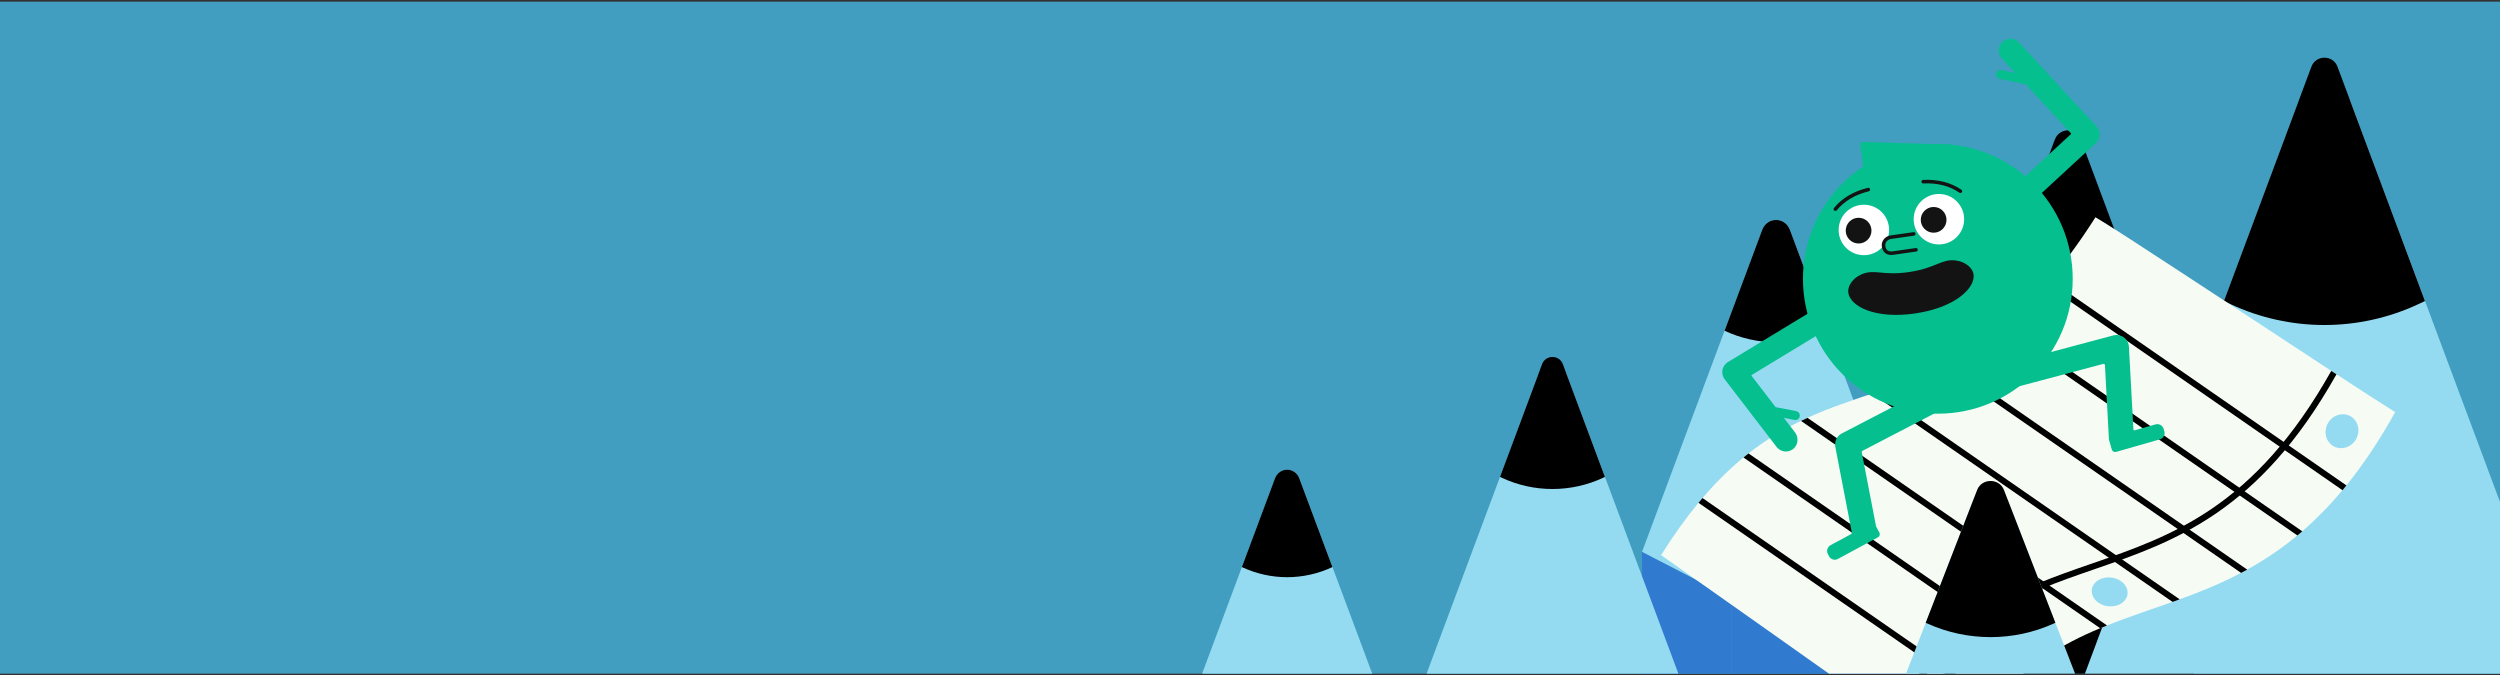 <svg width="744" height="201" viewBox="0 0 744 201" fill="none" xmlns="http://www.w3.org/2000/svg">
<rect x="0" y="0" width="744" height="201" fill="#333333" stroke="none"/>
<g clip-path="url(#clip0_2953_15242)">
<path d="M744 0.49H0V200.49H744V0.49Z" fill="#419EC0"/>
<path d="M652.95 131.809L634.17 81.489L629.82 69.839L625.92 59.399L619.28 41.599C618.76 40.199 617.73 39.319 616.57 38.969C614.64 38.389 612.37 39.259 611.49 41.599L600.95 69.839L596.6 81.489L577.82 131.809V374.779H602.86V328.699H652.94V131.809H652.95Z" fill="black"/>
<path d="M613.93 218.008L652.85 113.728L683.7 31.068C686.59 23.318 696.94 23.318 699.84 31.068L730.69 113.728L769.61 218.008L717.72 244.818H665.83L613.94 218.008H613.93Z" fill="#94DBF2"/>
<path d="M721.67 89.599L695.64 19.858C694.3 16.268 689.21 16.268 687.87 19.858L661.84 89.599L663.73 90.489C681.48 98.799 702.01 98.799 719.76 90.489L721.65 89.599H721.67Z" fill="black"/>
<path d="M515.26 164.229H488.67V362.849H515.26V164.229Z" fill="#307ACF"/>
<path d="M541.85 164.229H515.26V362.849H541.85V164.229Z" fill="#307ACF"/>
<path d="M568.44 164.229H541.85V362.849H568.44V164.229Z" fill="#307ACF"/>
<path d="M488.67 164.228L508.61 110.798L524.42 68.448C525.9 64.478 531.21 64.478 532.69 68.448L548.5 110.798L568.44 164.228L541.85 177.968H515.26L488.67 164.228Z" fill="#94DBF2"/>
<path d="M543.88 98.428L532.69 68.438C531.21 64.468 525.9 64.468 524.42 68.438L513.23 98.428C522.99 102.998 534.12 102.998 543.88 98.428Z" fill="black"/>
<path d="M421.379 208.969L441.699 154.529L457.809 111.379C459.319 107.329 464.719 107.329 466.229 111.379L482.339 154.529L502.659 208.969L475.569 222.969H448.479L421.389 208.969H421.379Z" fill="#94DBF2"/>
<path d="M477.628 141.929L465.108 108.379C464.038 105.519 459.988 105.519 458.918 108.379L446.398 141.929L446.908 142.169C456.478 146.649 467.548 146.649 477.128 142.169L477.638 141.929H477.628Z" fill="black"/>
<path d="M348 226.609L365.53 179.639L379.43 142.409C380.73 138.919 385.4 138.919 386.7 142.409L400.6 179.639L418.13 226.609L394.76 238.689H371.38L348.01 226.609H348Z" fill="#94DBF2"/>
<path d="M396.53 168.759L386.69 142.399C385.39 138.909 380.72 138.909 379.42 142.399L369.58 168.759C378.16 172.779 387.94 172.779 396.53 168.759Z" fill="black"/>
<path d="M695.34 111.388C694.83 111.058 694.32 110.718 693.79 110.378C668.77 94.018 630.05 68.348 623.61 64.658C619 71.908 614.47 78.048 610.03 83.288C609.63 83.758 609.23 84.228 608.83 84.688C604.7 89.418 600.64 93.388 596.63 96.758C596.13 97.168 595.64 97.578 595.15 97.978C590 102.138 584.93 105.338 579.94 107.948C579.32 108.278 578.7 108.588 578.08 108.898C571.73 112.038 565.49 114.288 559.3 116.398C558.57 116.648 557.84 116.888 557.12 117.138C550.68 119.308 544.3 121.428 537.91 124.338L535.98 125.248C530.79 127.748 525.59 130.828 520.35 134.938C519.85 135.328 519.35 135.728 518.85 136.148C514.82 139.468 510.76 143.418 506.67 148.218C506.27 148.678 505.87 149.158 505.47 149.638C501.79 154.078 498.09 159.218 494.34 165.198C504.05 172.028 537.79 195.838 562.67 213.478C563.17 213.838 563.68 214.198 564.18 214.558C570.75 219.218 576.63 223.398 581.2 226.658C584.84 220.118 588.64 214.638 592.57 209.998C592.97 209.528 593.37 209.058 593.78 208.598C597.92 203.918 602.21 200.128 606.61 196.968C607.14 196.578 607.68 196.208 608.22 195.848C613.66 192.148 619.27 189.348 625 186.958C625.68 186.678 626.36 186.398 627.04 186.128C633.42 183.578 639.94 181.468 646.53 179.128C647.24 178.878 647.95 178.618 648.67 178.358C654.72 176.158 660.83 173.708 666.93 170.488C667.54 170.178 668.15 169.848 668.75 169.508C673.74 166.758 678.73 163.458 683.69 159.348C684.18 158.948 684.66 158.528 685.15 158.108C689.17 154.638 693.16 150.618 697.11 145.878C697.5 145.408 697.89 144.938 698.28 144.448C703.19 138.388 708.04 131.208 712.81 122.638C709.51 120.608 703.17 116.498 695.32 111.378L695.34 111.388ZM581.08 214.098C580.58 214.888 579.79 215.438 578.87 215.638C577.96 215.838 577.01 215.668 576.22 215.168C574.59 214.128 574.11 211.948 575.16 210.318C575.66 209.528 576.45 208.978 577.36 208.778C577.77 208.688 578.17 208.668 578.57 208.728C579.07 208.798 579.56 208.968 580 209.258C580.79 209.758 581.34 210.548 581.54 211.468C581.74 212.378 581.57 213.318 581.07 214.118L581.08 214.098Z" fill="#F6FCF4"/>
<path d="M695.34 111.388C672.22 152.488 647.28 161.118 623.15 169.458C601.57 176.928 581.18 183.968 564.2 214.508L564.18 214.548C563.68 214.188 563.17 213.828 562.67 213.468C579.98 182.438 600.65 175.288 622.54 167.718C646.36 159.478 670.99 150.968 693.78 110.378C694.3 110.718 694.82 111.058 695.33 111.388H695.34Z" fill="black"/>
<path d="M593.781 208.598C593.371 209.058 592.971 209.518 592.571 209.998L505.471 149.638C505.871 149.158 506.261 148.688 506.671 148.218L593.791 208.598H593.781Z" fill="black"/>
<path d="M608.231 195.848C607.691 196.208 607.151 196.588 606.621 196.968L518.861 136.148C519.361 135.738 519.861 135.338 520.361 134.938L608.241 195.848H608.231Z" fill="black"/>
<path d="M537.91 124.348L627.06 186.138C626.38 186.408 625.7 186.678 625.02 186.968L535.98 125.258L537.91 124.348Z" fill="black"/>
<path d="M648.691 178.358C647.981 178.618 647.271 178.868 646.551 179.128L557.111 117.148C557.831 116.898 558.561 116.658 559.291 116.408L648.681 178.368L648.691 178.358Z" fill="black"/>
<path d="M668.77 169.518C668.16 169.848 667.56 170.178 666.95 170.498L578.08 108.908C578.7 108.598 579.32 108.288 579.94 107.958L668.77 169.518Z" fill="black"/>
<path d="M685.17 158.119C684.68 158.539 684.2 158.949 683.71 159.359L595.16 97.989C595.65 97.588 596.14 97.179 596.64 96.769L685.17 158.129V158.119Z" fill="black"/>
<path d="M698.3 144.458C697.91 144.948 697.52 145.418 697.13 145.888L608.83 84.688C609.23 84.228 609.63 83.758 610.03 83.288L698.3 144.458Z" fill="black"/>
<path d="M633.021 175.348C632.681 174.208 631.821 173.228 630.601 172.578C628.081 171.228 624.791 171.738 623.271 173.708C622.531 174.658 622.311 175.808 622.661 176.948C623.001 178.088 623.861 179.068 625.081 179.718C625.761 180.078 626.511 180.318 627.281 180.418C627.891 180.498 628.511 180.488 629.121 180.398C630.511 180.188 631.671 179.538 632.411 178.588C633.151 177.638 633.371 176.488 633.021 175.348Z" fill="#94DBF2"/>
<path d="M697.96 123.338C696.68 123.138 695.37 123.468 694.28 124.268C692.03 125.918 691.41 129.088 692.89 131.328C693.61 132.408 694.71 133.118 695.99 133.318C697.27 133.518 698.58 133.188 699.67 132.388C700.28 131.938 700.78 131.378 701.15 130.738C701.44 130.228 701.65 129.668 701.77 129.078C702.03 127.748 701.78 126.418 701.06 125.328C700.34 124.248 699.24 123.538 697.96 123.338Z" fill="#94DBF2"/>
<path d="M542.17 265.169L567.28 200.349L587.18 148.959C589.05 144.139 595.72 144.139 597.59 148.959L617.49 200.349L642.6 265.169L609.12 281.839H575.64L542.16 265.169H542.17Z" fill="#94DBF2"/>
<path d="M611.68 185.339L596.37 145.809C594.99 142.249 589.77 142.249 588.4 145.809L573.09 185.339L573.64 185.589C585.52 190.949 599.25 190.949 611.13 185.589L611.68 185.339Z" fill="black"/>
<path d="M576.699 123.116C598.867 123.116 616.839 105.145 616.839 82.976C616.839 60.807 598.867 42.836 576.699 42.836C554.53 42.836 536.559 60.807 536.559 82.976C536.559 105.145 554.53 123.116 576.699 123.116Z" fill="#05BF8E"/>
<path d="M581.189 43.546C581.089 43.116 580.769 43.056 580.399 43.046C579.959 43.036 579.529 43.016 579.089 42.996C573.969 42.836 568.839 42.676 563.719 42.516C560.759 42.426 557.809 42.336 554.849 42.236C554.119 42.216 553.619 42.386 553.609 43.276C553.729 44.126 553.859 44.966 553.979 45.816C554.299 48.036 554.609 50.256 554.919 52.476C555.079 53.536 555.239 54.596 555.389 55.656C555.539 56.666 555.639 56.736 556.559 56.276C562.289 53.456 568.019 50.626 573.749 47.796C576.059 46.656 578.359 45.506 580.669 44.366C581.129 44.136 581.259 43.916 581.179 43.536L581.189 43.546Z" fill="#05BF8E"/>
<path d="M623.949 37.646L600.879 12.646C599.569 11.226 597.359 11.136 595.939 12.446C594.519 13.756 594.429 15.966 595.739 17.386L599.749 21.726L595.649 20.856C594.929 20.706 594.219 21.166 594.069 21.886C593.919 22.606 594.379 23.316 595.099 23.466L602.879 25.106L616.299 39.656C616.369 39.736 616.369 39.866 616.289 39.936L600.699 54.326C599.279 55.636 599.189 57.846 600.499 59.266C601.479 60.326 602.959 60.646 604.239 60.186C604.669 60.036 605.079 59.796 605.439 59.456L623.739 42.566C625.159 41.256 625.249 39.046 623.939 37.626L623.949 37.646Z" fill="#05BF8E"/>
<path d="M544.569 93.426C543.569 91.776 541.419 91.256 539.769 92.256L514.219 107.756C513.369 108.266 512.779 109.126 512.599 110.096C512.419 111.076 512.659 112.076 513.259 112.866L528.709 132.996C529.449 133.956 530.589 134.426 531.709 134.356C532.369 134.316 533.029 134.076 533.599 133.646C535.129 132.476 535.379 130.216 534.199 128.686L530.889 124.366L534.039 124.976C534.159 124.996 534.269 125.006 534.379 124.996C534.969 124.956 535.489 124.526 535.599 123.916C535.739 123.196 535.269 122.486 534.539 122.346L528.419 121.156L521.289 111.866C521.219 111.776 521.239 111.636 521.339 111.576L543.369 98.206C545.019 97.206 545.539 95.056 544.539 93.406L544.569 93.426Z" fill="#05BF8E"/>
<path d="M644.109 128.387L643.899 127.647C643.599 126.607 642.509 126.007 641.469 126.297L635.329 128.057C635.119 128.117 634.909 127.967 634.899 127.747L633.569 103.207C633.509 102.087 632.949 101.057 632.039 100.407C631.139 99.747 629.979 99.537 628.899 99.827L595.419 108.737C593.439 109.267 592.259 111.297 592.789 113.277C593.259 115.057 594.949 116.187 596.719 116.017C596.919 115.997 597.129 115.957 597.339 115.907L625.929 108.297C626.169 108.237 626.409 108.407 626.429 108.657L627.599 130.357C627.599 130.527 627.629 130.687 627.659 130.857C627.679 130.947 627.699 131.077 627.719 131.147C628.019 132.187 628.469 133.777 628.469 133.777C628.629 134.317 629.199 134.637 629.739 134.487L642.819 130.737C643.819 130.447 644.409 129.397 644.119 128.397L644.109 128.387Z" fill="#05BF8E"/>
<path d="M581.62 115.766C580.67 113.946 578.43 113.236 576.61 114.186L548.12 128.996C546.66 129.756 545.88 131.376 546.19 132.996C546.19 132.996 550.51 155.426 551.1 158.466C551.14 158.666 551.04 158.876 550.86 158.966C549.55 159.676 544.78 162.246 544.78 162.246C543.83 162.756 543.47 163.956 543.98 164.906L544.35 165.586C544.84 166.506 546 166.846 546.92 166.356L558.89 159.896C559.39 159.626 559.58 158.996 559.31 158.506C559.31 158.506 558.82 157.606 558.37 156.766C558.33 156.696 558.3 156.616 558.29 156.536L554.06 134.596C554.03 134.426 554.11 134.246 554.27 134.166L580.04 120.766C581.86 119.816 582.57 117.576 581.62 115.756V115.766Z" fill="#05BF8E"/>
<path d="M581.969 77.506C577.749 77.006 576.149 79.776 568.179 80.956C560.209 82.136 557.879 79.946 553.989 81.646C551.159 82.876 549.789 85.326 550.049 87.106C550.659 91.256 558.169 95.026 570.009 93.276C581.849 91.526 587.939 85.736 587.329 81.596C587.069 79.826 585.039 77.876 581.979 77.516L581.969 77.506Z" fill="#131313"/>
<path d="M554.69 75.946C558.837 75.946 562.2 72.583 562.2 68.436C562.2 64.288 558.837 60.926 554.69 60.926C550.542 60.926 547.18 64.288 547.18 68.436C547.18 72.583 550.542 75.946 554.69 75.946Z" fill="white"/>
<path d="M553.119 72.466C555.234 72.466 556.949 70.751 556.949 68.636C556.949 66.52 555.234 64.806 553.119 64.806C551.004 64.806 549.289 66.52 549.289 68.636C549.289 70.751 551.004 72.466 553.119 72.466Z" fill="#131313"/>
<path d="M577.02 72.746C581.167 72.746 584.53 69.383 584.53 65.236C584.53 61.088 581.167 57.726 577.02 57.726C572.872 57.726 569.51 61.088 569.51 65.236C569.51 69.383 572.872 72.746 577.02 72.746Z" fill="white"/>
<path d="M575.449 69.256C577.564 69.256 579.279 67.541 579.279 65.426C579.279 63.31 577.564 61.596 575.449 61.596C573.334 61.596 571.619 63.31 571.619 65.426C571.619 67.541 573.334 69.256 575.449 69.256Z" fill="#131313"/>
<path d="M570.28 74.856L563.44 75.836C562.63 75.956 561.91 75.846 561.35 75.526C560.62 75.116 560.18 74.386 560.03 73.366C559.92 72.586 560.14 71.816 560.64 71.186C561.13 70.576 561.83 70.176 562.61 70.066L569.45 69.086C569.74 69.046 570.01 69.246 570.05 69.536C570.09 69.826 569.89 70.096 569.6 70.136L562.76 71.116C562.26 71.186 561.78 71.456 561.47 71.856C561.15 72.256 561.01 72.736 561.08 73.226C561.18 73.916 561.44 74.376 561.87 74.616C562.32 74.866 562.89 74.856 563.29 74.796L570.13 73.816C570.42 73.776 570.69 73.976 570.73 74.266C570.77 74.556 570.57 74.826 570.28 74.866V74.856Z" fill="#131313"/>
<path d="M546.309 62.766C546.159 62.796 545.989 62.766 545.859 62.666C545.629 62.486 545.589 62.146 545.779 61.926C548.079 59.036 551.669 56.896 555.899 55.896C556.179 55.836 556.459 56.006 556.529 56.296C556.599 56.576 556.419 56.866 556.139 56.936C552.139 57.886 548.759 59.896 546.609 62.596C546.529 62.696 546.429 62.756 546.309 62.786V62.766Z" fill="#131313"/>
<path d="M583.45 57.436C583.6 57.426 583.75 57.346 583.85 57.216C584.02 56.976 583.96 56.646 583.72 56.476C580.7 54.356 576.65 53.306 572.31 53.536C572.02 53.556 571.8 53.806 571.82 54.096C571.84 54.386 572.08 54.616 572.38 54.596C576.48 54.376 580.3 55.356 583.12 57.346C583.22 57.416 583.34 57.446 583.46 57.446L583.45 57.436Z" fill="#131313"/>
</g>
<defs>
<clipPath id="clip0_2953_15242">
<rect width="744" height="200" fill="white" transform="translate(0 0.49)"/>
</clipPath>
</defs>
</svg>
